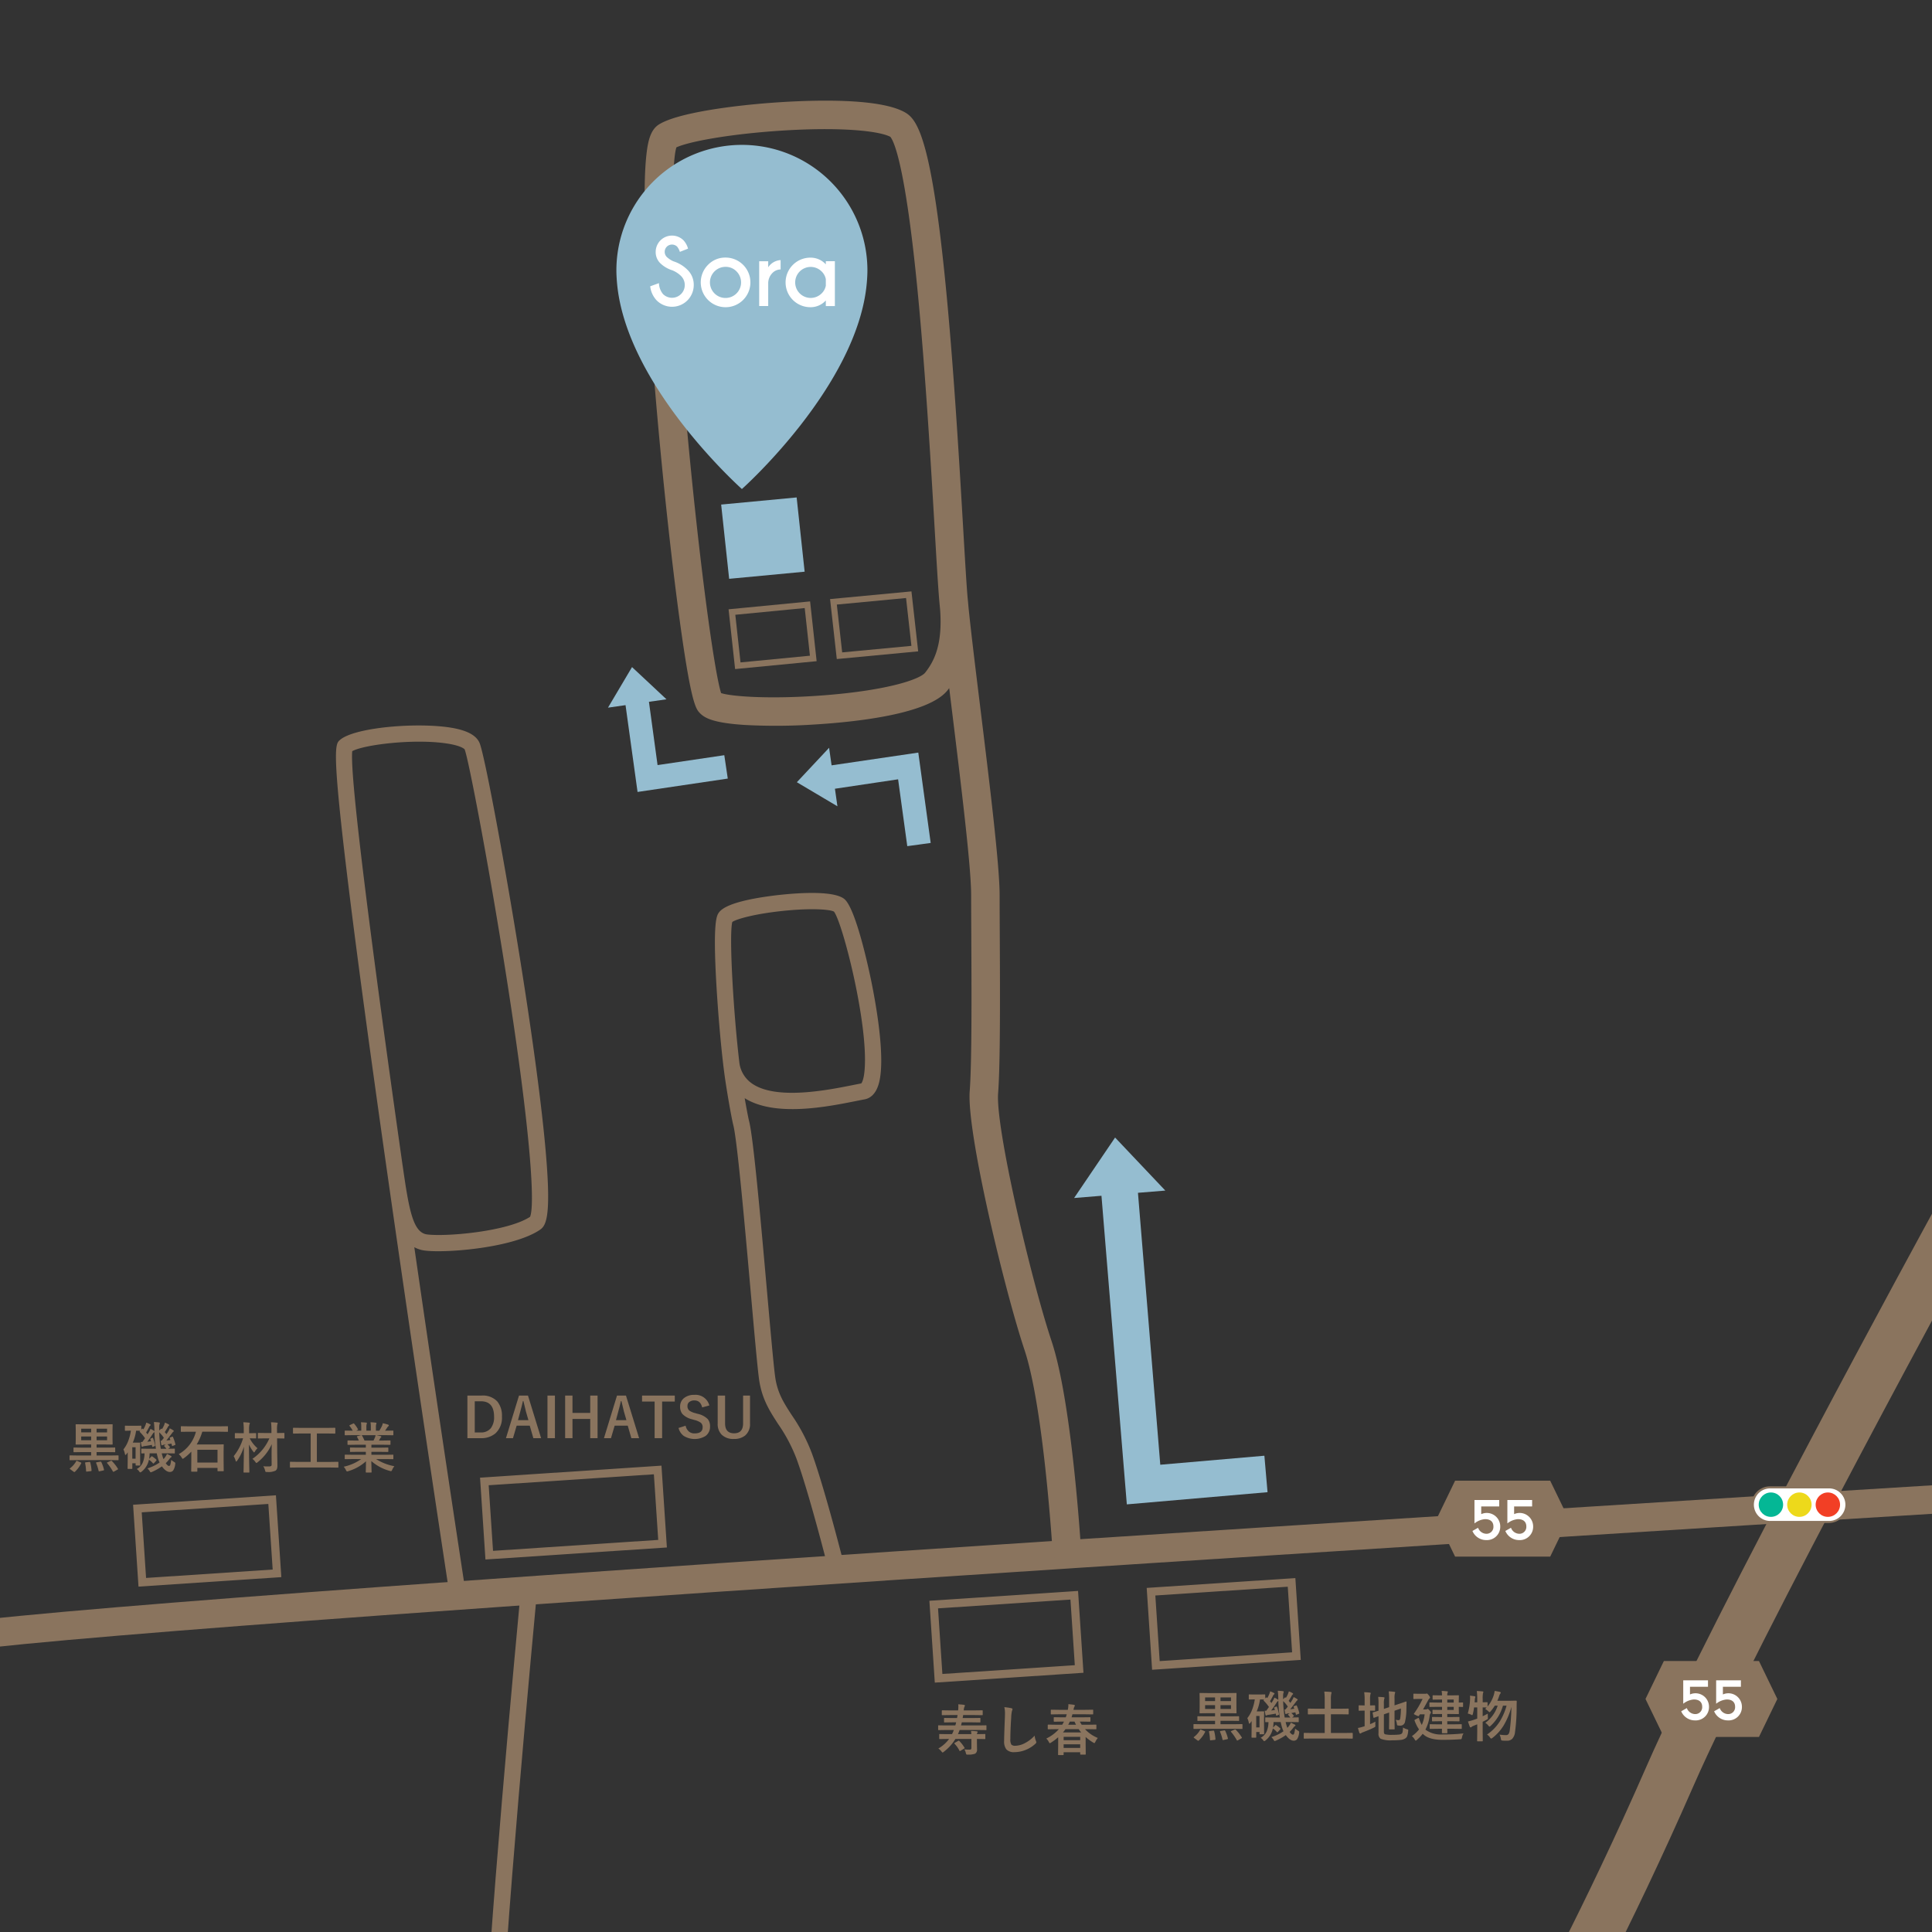 <svg xmlns="http://www.w3.org/2000/svg" xmlns:xlink="http://www.w3.org/1999/xlink" width="500" height="500" viewBox="0 0 500 500"><rect x="0" y="0" width="500" height="500" fill="#333333" stroke="none"/><defs><clipPath id="a"><rect width="500" height="500" transform="translate(0 0)" fill="none"/></clipPath></defs><g transform="translate(-239 -167.06)"><g transform="translate(239 167.06)" clip-path="url(#a)"><g transform="translate(-10.692 26.049)"><path d="M219.677,938.621l-.992-7.3c60.52-8.218,535.622-37.084,540.414-37.374l.446,7.355C754.756,901.591,279.928,930.439,219.677,938.621Z" transform="translate(-218.685 -537.423)" fill="#8a745e"/><path d="M661.659,593.622c-.022-.383-2.308-38.545-7.372-53.736-5.175-15.523-15.006-56.345-14.185-67.021.579-7.523.479-26.758.408-40.8-.02-3.869-.038-7.3-.038-9.932,0-7.305-2.622-28.659-4.935-47.5-.251-2.044-.5-4.066-.741-6.048q-.212.283-.423.55c-4.872,6.209-23.785,8.229-34.626,8.88a150.8,150.8,0,0,1-17.748.115c-8.115-.512-10.4-1.748-11.661-3.008-1.047-1.047-2.234-2.234-5.028-22.179-1.625-11.6-3.376-26.734-4.931-42.627-1.408-14.391-5.854-62.675-3.945-79.793.415-3.718,1.123-6.467,3.23-7.8,4.846-3.061,19.727-5.008,31-5.746,9.475-.62,26.333-1.1,32.78,2.663,3.072,1.791,6.657,6.8,10.346,43.771,2.134,21.385,3.63,46.908,4.62,63.8.491,8.369.879,14.986,1.172,18.237q.115,1.026.19,2c.634,6.359,1.826,16.069,3.082,26.292,2.339,19.051,4.99,40.642,4.99,48.4,0,2.617.018,6.04.038,9.894.073,14.173.173,33.583-.429,41.406-.688,8.938,8.5,48.132,13.829,64.125,5.372,16.114,7.643,54.029,7.737,55.636Zm-85.9-223.747c2.889.936,13.161,1.62,26.672.568,16.837-1.312,24.859-4.222,26.143-5.858,2.328-2.966,4.564-7.245,3.856-16.454-.069-.7-.133-1.364-.189-1.984-.3-3.353-.7-10.041-1.192-18.508-.956-16.3-2.4-40.928-4.428-61.786-3.177-32.674-6.122-38.8-7.062-39.941-2.941-1.538-12.757-2.608-28.419-1.583-13.192.864-23.635,2.8-26.949,4.311-1.474,4.683-1.283,28.4,2.6,71.227C570.027,335.5,573.986,364.327,575.762,369.875Zm43.724-144.048Z" transform="translate(-378.449 -216.553)" fill="#8a745e"/><path d="M622.845,783.454l-2.423-.5-.374-1.183,1.968-.622L620,781.59c-.251-1.092-5.148-20.282-8.339-29a41.792,41.792,0,0,0-4.753-8.987c-2.2-3.382-4.274-6.575-4.972-11.753-.426-3.162-1.225-12.151-2.148-22.56-1.463-16.477-3.466-39.044-4.49-43.039-.492-1.918-1.755-9.168-2.291-13.148-.091-.68-.184-1.4-.276-2.168-.016-.091-.032-.182-.047-.274l.014,0c-.71-5.966-1.412-14.163-1.815-21.334-.9-15.975.139-17.388.7-18.147,1.3-1.776,5.673-3.191,12.994-4.205,2.625-.363,15.9-2.039,19.411.7,2.963,2.314,6.3,17.862,6.943,20.956,1.186,5.733,3.764,19.79,2.109,26.494-.8,3.244-2.5,4.2-3.788,4.435-.627.113-1.379.264-2.235.435-7.365,1.474-20.948,4.191-28.778-.746.461,2.674.919,5.082,1.144,5.957,1.109,4.327,2.966,25.251,4.605,43.712.919,10.358,1.713,19.3,2.127,22.369.572,4.24,2.23,6.792,4.33,10.022a45.9,45.9,0,0,1,5.175,9.834c1.773,4.839,3.987,12.593,5.532,18.246.894,3.269,1.643,6.12,2.113,7.935.264,1.019.475,1.844.62,2.415.07.281.134.533.183.765l-2.005.634,2.005-.634a2.034,2.034,0,0,1-.409,2.012ZM596.89,650.277a7.736,7.736,0,0,0,3.256,5.192c6.271,4.351,19.621,1.681,26.038.4.845-.168,1.594-.318,2.223-.434.132-.15.639-.883.857-3.39,1.044-12.012-5.735-38.318-7.922-41.078-.986-.553-5.7-.972-13.318-.17-7.318.771-11.929,2.109-12.987,2.846C594.137,616.93,595.344,637.481,596.89,650.277Zm-1.8-36.815" transform="translate(-394.822 -401.092)" fill="#8a745e"/><g transform="translate(170.213 11.445)"><path d="M606.89,274.075c.035-.395.067-.789.09-1.184.045-.7.075-1.4.075-2.11a32.483,32.483,0,1,0-64.966,0c0,.71.031,1.412.076,2.11.023.395.055.789.089,1.184,0,.021,0,.042.007.062,2.413,26.633,32.311,53.226,32.311,53.226s29.9-26.594,32.311-53.226C606.885,274.116,606.888,274.1,606.89,274.075Z" transform="translate(-542.089 -238.298)" fill="#95bdd0"/><path d="M564.42,291.881a7.827,7.827,0,0,1-3.1-1.831,4,4,0,0,1-1.188-2.947,4.223,4.223,0,0,1,7.2-2.975,5.165,5.165,0,0,1,1.172,2.152l-2.118.834a4.112,4.112,0,0,0-.7-1.352,1.914,1.914,0,0,0-2.671.007,1.9,1.9,0,0,0,0,2.676,6.091,6.091,0,0,0,1.713,1.116,8.864,8.864,0,0,1,3.595,2.163,5.363,5.363,0,0,1,1.658,3.965,5.617,5.617,0,0,1-9.6,3.978,6.312,6.312,0,0,1-1.669-3.641l2.265-.821a4.653,4.653,0,0,0,1.048,2.828,3.3,3.3,0,0,0,4.665-4.676A6.834,6.834,0,0,0,564.42,291.881Zm13.787-3.291a6.424,6.424,0,1,1-4.53,1.881A6.169,6.169,0,0,1,578.206,288.59Zm0,2.4a4.028,4.028,0,1,0,2.845,1.182A3.866,3.866,0,0,0,578.206,290.991Zm11.044.112a4.141,4.141,0,0,1,3.212-1.859v2.423a2.978,2.978,0,0,0-2.028.822,3.809,3.809,0,0,0-1.184,2.683v5.961h-2.332V289.539h2.333Zm14.911,4.777v-1.712a3.777,3.777,0,0,0-1.082-1.983,4.012,4.012,0,1,0,0,5.679A3.773,3.773,0,0,0,604.162,295.88Zm0-5.533v-.812h2.344v11.607h-2.344v-1.454a5.3,5.3,0,0,1-3.921,1.747,6.412,6.412,0,1,1,0-12.823,5.314,5.314,0,0,1,3.921,1.735Z" transform="translate(-549.961 -259.425)" fill="#fff"/></g><path d="M598.942,480.293l-1.692-15.469,21.1-2.042,1.692,15.47Zm.052-14.052,1.349,12.33,17.96-1.737-1.348-12.33Z" transform="translate(-398.005 -333.187)" fill="#8a745e"/><path d="M615.21,430.878l-19.537,1.844-2.067-19.217,19.537-1.844Z" transform="translate(-396.279 -308.973)" fill="#95bdd0"/><path d="M648.9,475.367l-1.739-15.518,21.062-1.99,1.738,15.519Zm.008-14.1,1.387,12.379,17.918-1.692-1.387-12.38Z" transform="translate(-421.648 -330.856)" fill="#8a745e"/><path d="M1001.067,976.334l-11.5-6.4c.144-.258,14.578-26.289,31.206-64.281,16.889-38.587,72.009-139.535,74.347-143.813l11.546,6.309c-.57,1.043-57.18,104.72-73.839,142.779C1015.932,949.537,1001.213,976.07,1001.067,976.334Z" transform="translate(-583.841 -474.847)" fill="#8a745e"/><path d="M433.84,750.385c-.083-.544-8.407-55.02-16.141-109.213-4.544-31.837-8-57.35-10.266-75.832-4.407-35.905-3.431-36.748-2.195-37.815,4.037-3.484,21.972-4.733,30.189-2.886,3.222.725,5.157,1.912,5.915,3.629,1.385,3.133,7.316,35.293,11.538,62.566,2.575,16.634,4.447,30.866,5.415,41.157,1.747,18.583.389,21.153-1.285,22.3-6.857,4.7-24.232,6.077-29.729,5.4a7.681,7.681,0,0,1-2.809-.88c4.5,31.163,9.316,63.389,13.53,90.941ZM421.454,637.679c1.631,11.4,2.654,17.373,6.345,17.83,4.992.618,20.737-.738,26.624-4.552,1.242-2.765.414-20.322-5.973-61.218-4.544-29.1-9.963-57.414-10.958-59.772h0s-.677-.911-4.508-1.5c-8.46-1.31-21.461.264-24.573,1.968-.725,6.462,5.335,53.07,13.034,107.25Zm32.9,13.4Z" transform="translate(-306.558 -362.085)" fill="#8a745e"/><g transform="translate(382.515 357.156)"><path d="M974.83,895.15H950.221l-4.757,9.826,4.757,9.826H974.83l4.757-9.826Z" transform="translate(-945.464 -895.15)" fill="#8a745e"/><g transform="translate(9.243 4.999)"><path d="M966.592,915.016a3.839,3.839,0,0,1-3.567-2.359l1.456-.83a2.336,2.336,0,0,0,2.111,1.558,1.78,1.78,0,0,0,1.864-1.893c0-1.092-.655-1.893-2.169-1.893a5.006,5.006,0,0,0-2.737,1.106v-6.057h6.406v1.661H965.3V908.3a3.492,3.492,0,0,1,4.921,3.188A3.442,3.442,0,0,1,966.592,915.016Z" transform="translate(-963.025 -904.649)" fill="#fff"/><path d="M982.777,915.016a3.838,3.838,0,0,1-3.567-2.359l1.456-.83a2.336,2.336,0,0,0,2.11,1.558,1.78,1.78,0,0,0,1.864-1.893c0-1.092-.655-1.893-2.17-1.893a5,5,0,0,0-2.737,1.106v-6.057h6.406v1.661h-4.659V908.3a3.492,3.492,0,0,1,4.922,3.188A3.443,3.443,0,0,1,982.777,915.016Z" transform="translate(-970.692 -904.649)" fill="#fff"/></g></g><g transform="translate(436.544 403.82)"><path d="M1077.486,983.811h-24.609l-4.757,9.826,4.757,9.826h24.609l4.757-9.826Z" transform="translate(-1048.119 -983.811)" fill="#8a745e"/><g transform="translate(9.243 5)"><path d="M1069.248,1003.677a3.838,3.838,0,0,1-3.567-2.359l1.456-.83a2.336,2.336,0,0,0,2.111,1.558,1.78,1.78,0,0,0,1.864-1.892c0-1.093-.655-1.893-2.169-1.893a5,5,0,0,0-2.737,1.106V993.31h6.406v1.66h-4.659v1.995a3.492,3.492,0,0,1,4.922,3.189A3.442,3.442,0,0,1,1069.248,1003.677Z" transform="translate(-1065.681 -993.31)" fill="#fff"/><path d="M1085.432,1003.677a3.838,3.838,0,0,1-3.567-2.359l1.456-.83a2.336,2.336,0,0,0,2.111,1.558,1.78,1.78,0,0,0,1.864-1.892c0-1.093-.656-1.893-2.169-1.893a5.006,5.006,0,0,0-2.737,1.106V993.31h6.406v1.66h-4.659v1.995a3.492,3.492,0,0,1,4.921,3.189A3.442,3.442,0,0,1,1085.432,1003.677Z" transform="translate(-1073.347 -993.31)" fill="#fff"/></g></g><g transform="translate(251.214 385.682)"><path d="M697.395,973.08l-1.4-21.181,38.474-2.549,1.4,21.181Zm.836-19.22,1.125,16.98,34.273-2.271L732.5,951.589Z" transform="translate(-695.991 -949.35)" fill="#8a745e"/></g><g transform="translate(134.923 353.257)"><path d="M476.441,912.034l-1.4-21.181,46.954-3.111,1.4,21.181Zm.837-19.219,1.125,16.98,42.752-2.833-1.125-16.98Z" transform="translate(-475.038 -887.742)" fill="#8a745e"/></g><g transform="translate(45.132 360.931)"><path d="M305.839,925.954l-1.4-21.181,36.965-2.449,1.4,21.181Zm.836-19.22,1.125,16.98,32.764-2.171-1.125-16.979Z" transform="translate(-304.435 -902.323)" fill="#8a745e"/></g><g transform="translate(253.476 414.993)"><path d="M707.083,1016.768a10.09,10.09,0,0,0,1.166.063c.1,0,.2,0,.3-.007q.354,0,.354-.437v-2.317h-4.135a12.176,12.176,0,0,1-3.012,3.324.768.768,0,0,1-.3.187q-.09,0-.284-.257a3.4,3.4,0,0,0-.826-.784,9.026,9.026,0,0,0,2.783-2.47h-.535l-1.866.027c-.074,0-.118-.009-.132-.027a.243.243,0,0,1-.021-.125v-1c0-.074.01-.118.028-.132a.234.234,0,0,1,.125-.021l1.866.028h1.291a6.566,6.566,0,0,0,.285-.6c.014-.042.046-.125.1-.25.037-.088.067-.162.09-.222h-2.109l-1.8.028c-.074,0-.118-.009-.132-.028a.239.239,0,0,1-.021-.125v-.93c0-.074.009-.118.028-.132a.235.235,0,0,1,.125-.021l1.8.028h2.491a7.841,7.841,0,0,0,.215-.8H703.94l-1.957.028c-.079,0-.125-.012-.139-.035a.283.283,0,0,1-.021-.138v-.84c0-.074.009-.118.028-.132a.249.249,0,0,1,.132-.021l1.957.027h1.249l.132-.77h-1.992l-1.929.027c-.078,0-.125-.008-.138-.027a.235.235,0,0,1-.021-.125v-.971c0-.093.053-.139.159-.139l1.929.028h2.145q.055-.611.055-.986c0-.189-.009-.386-.028-.59q.91.049,1.423.125c.2.032.3.095.3.187a.537.537,0,0,1-.1.285,2.726,2.726,0,0,0-.2.979h2.817l1.915-.028a.253.253,0,0,1,.153.028.18.18,0,0,1,.021.111v.971c0,.074-.012.118-.035.131a.275.275,0,0,1-.138.021l-1.915-.027h-2.969l-.132.77h2.477l1.943-.027a.254.254,0,0,1,.153.027.243.243,0,0,1,.021.125v.84c0,.083-.012.134-.035.152a.277.277,0,0,1-.139.021l-1.943-.028h-2.7q-.069.333-.2.8h4.614l1.811-.028c.074,0,.118.009.132.028a.241.241,0,0,1,.021.125v.93a.116.116,0,0,1-.153.153l-1.811-.028h-4.968l-.3.77-.146.3h3.469q-.021-.41-.083-.826.839.022,1.485.1c.144.013.215.072.215.173a.619.619,0,0,1-.1.271.659.659,0,0,0-.069.284h.153l1.867-.028c.074,0,.117.009.132.028a.24.24,0,0,1,.021.125v1a.116.116,0,0,1-.153.153l-1.867-.027h-.153v.978l.028,1.721a1.218,1.218,0,0,1-.472,1.1,4.756,4.756,0,0,1-1.873.249c-.088,0-.146.007-.174.007a.308.308,0,0,1-.264-.09,1.622,1.622,0,0,1-.118-.34A2.942,2.942,0,0,0,707.083,1016.768Zm-1.3-2.172a8.957,8.957,0,0,1,1.332,1.721.275.275,0,0,1,.042.111c0,.037-.051.083-.153.139l-.909.555a.442.442,0,0,1-.187.084c-.037,0-.069-.037-.1-.111a7.182,7.182,0,0,0-1.27-1.79.221.221,0,0,1-.062-.118q0-.055.139-.125l.867-.493a.409.409,0,0,1,.153-.062A.245.245,0,0,1,705.779,1014.6Z" transform="translate(-700.29 -1005.07)" fill="#8a745e"/><path d="M732.8,1006.5a17.49,17.49,0,0,1,1.776.257c.226.056.34.146.34.271a1.731,1.731,0,0,1-.146.472,9.532,9.532,0,0,0-.194,1.728q-.216,3.289-.215,5.5a2.6,2.6,0,0,0,.264,1.471,1.385,1.385,0,0,0,1.041.291,5.5,5.5,0,0,0,2.491-.7,9.359,9.359,0,0,0,2.492-1.915,4.624,4.624,0,0,0,.326,1.353,1.084,1.084,0,0,1,.111.339.667.667,0,0,1-.284.444,8,8,0,0,1-2.762,1.659,7.674,7.674,0,0,1-2.623.472,2.618,2.618,0,0,1-2.1-.728,3.363,3.363,0,0,1-.569-2.172q0-1.325.2-6.141.021-.721.021-.985A6.736,6.736,0,0,0,732.8,1006.5Z" transform="translate(-715.665 -1005.732)" fill="#8a745e"/><path d="M755.8,1011.506l-1.791.028c-.074,0-.118-.009-.132-.028a.334.334,0,0,1-.021-.146v-.861a.254.254,0,0,1,.028-.153.24.24,0,0,1,.125-.021l1.791.028h1.8c.18-.3.331-.566.451-.812h-.527l-1.957.034q-.159,0-.159-.145v-.867c0-.074.009-.118.027-.132a.264.264,0,0,1,.132-.021l1.957.028h1l.25-.784h-2.075l-1.9.028c-.074,0-.118-.01-.132-.028a.234.234,0,0,1-.021-.125v-.9c0-.078.009-.124.027-.138a.243.243,0,0,1,.125-.021l1.9.027h2.345a6.444,6.444,0,0,0,.153-1.263c0-.074,0-.141-.007-.2q.8.069,1.395.159c.19.042.285.106.285.194a.422.422,0,0,1-.118.285,2.729,2.729,0,0,0-.229.825h3.018l1.915-.027a.22.22,0,0,1,.138.027.255.255,0,0,1,.021.132v.9c0,.074-.012.118-.035.132s-.056.022-.125.022l-1.915-.028h-3.3c-.078.314-.153.576-.222.784h2.768l1.964-.028c.074,0,.118.01.132.028a.245.245,0,0,1,.021.125v.867q0,.145-.153.145l-1.964-.034h-.624a7.254,7.254,0,0,0,.472.812H764.5l1.776-.028q.125,0,.145.035a.277.277,0,0,1,.021.139v.861a.254.254,0,0,1-.027.153.283.283,0,0,1-.139.021l-1.776-.028h-1a9.246,9.246,0,0,0,3.317,2.276,4.123,4.123,0,0,0-.638,1q-.167.326-.257.326a.735.735,0,0,1-.312-.146,11.874,11.874,0,0,1-1.95-1.436v1.895l.028,2.532c0,.093-.051.139-.153.139H762.41q-.159,0-.159-.139v-.472h-4.288v.569c0,.074-.012.118-.035.132a.278.278,0,0,1-.139.021h-1.111c-.074,0-.117-.009-.132-.028a.24.24,0,0,1-.021-.125l.028-2.546v-1.908a14.029,14.029,0,0,1-1.846,1.381.962.962,0,0,1-.312.159q-.091,0-.271-.326a3.008,3.008,0,0,0-.652-.882,10.307,10.307,0,0,0,3.254-2.422Zm1.991.839h4.718a8.571,8.571,0,0,1-.638-.839h-3.428Q758.184,1011.874,757.789,1012.345Zm.174,1.138v.867h4.288v-.867Zm0,2.873h4.288v-.936h-4.288Zm1.194-6h2.018q-.173-.312-.4-.812h-1.207A8.87,8.87,0,0,1,759.156,1010.354Z" transform="translate(-725.482 -1005.039)" fill="#8a745e"/></g><g transform="translate(131.655 334.934)"><path d="M468.83,853.282h3.692a5.105,5.105,0,0,1,4.032,1.513,5.76,5.76,0,0,1,1.214,3.927,5.434,5.434,0,0,1-1.707,4.365,5.625,5.625,0,0,1-3.8,1.221H468.83Zm1.9,1.478v8.069h1.492a3.221,3.221,0,0,0,2.678-1.11,4.654,4.654,0,0,0,.833-2.983q0-3.977-3.414-3.976Z" transform="translate(-468.83 -853.095)" fill="#8a745e"/><path d="M493.485,853.282l3.4,11.026H494.88l-.937-3.24h-3.386l-.951,3.24h-1.818l3.379-11.026Zm.118,6.363-.645-2.234q-.125-.472-.652-2.713h-.125q-.354,1.548-.68,2.7l-.6,2.248Z" transform="translate(-477.81 -853.095)" fill="#8a745e"/><path d="M510.132,853.282v11.026H508.2V853.282Z" transform="translate(-487.477 -853.095)" fill="#8a745e"/><path d="M525.281,853.282v11.026h-1.9v-4.975h-4.594v4.975h-1.9V853.282h1.9v4.49h4.594v-4.49Z" transform="translate(-491.593 -853.095)" fill="#8a745e"/><path d="M541.671,853.282l3.4,11.026h-2.005l-.937-3.24h-3.386l-.95,3.24h-1.818l3.379-11.026Zm.118,6.363-.645-2.234q-.125-.472-.652-2.713h-.125q-.354,1.548-.68,2.7l-.6,2.248Z" transform="translate(-500.635 -853.095)" fill="#8a745e"/><path d="M563.181,853.282v1.548H559.9v9.478h-1.935V854.83h-3.255v-1.548Z" transform="translate(-509.509 -853.095)" fill="#8a745e"/><path d="M580.624,855.674l-1.859.507q-.43-1.8-1.964-1.8a2.077,2.077,0,0,0-1.423.437,1.278,1.278,0,0,0-.416,1,1.453,1.453,0,0,0,.479,1.179,4.378,4.378,0,0,0,1.547.666l.583.173a5.222,5.222,0,0,1,2.651,1.381,2.842,2.842,0,0,1,.576,1.874,2.922,2.922,0,0,1-1.138,2.47,5.413,5.413,0,0,1-5.669-.007,3.662,3.662,0,0,1-1.339-2.054l1.832-.583a2.592,2.592,0,0,0,.895,1.541,2.192,2.192,0,0,0,1.395.451q2.109,0,2.109-1.575a1.451,1.451,0,0,0-.465-1.18,4.78,4.78,0,0,0-1.686-.728l-.569-.167a5.08,5.08,0,0,1-2.526-1.395,2.959,2.959,0,0,1-.576-1.922,2.687,2.687,0,0,1,1.082-2.234,4.1,4.1,0,0,1,2.6-.777A3.686,3.686,0,0,1,580.624,855.674Z" transform="translate(-518.008 -852.927)" fill="#8a745e"/><path d="M600.267,853.282V860.5a3.813,3.813,0,0,1-1.277,3.13,4.413,4.413,0,0,1-2.886.882,4.262,4.262,0,0,1-3.206-1.138,3.961,3.961,0,0,1-1-2.873v-7.216h1.915v7.188q0,2.575,2.332,2.575t2.331-2.575v-7.188Z" transform="translate(-527.126 -853.095)" fill="#8a745e"/></g><g transform="translate(28.696 341.979)"><path d="M275.135,876.672l-1.776.028c-.074,0-.118-.009-.132-.028a.242.242,0,0,1-.021-.125V875.6c0-.073.009-.117.028-.132a.239.239,0,0,1,.124-.021l1.776.028h3.657V874.6H276.3l-1.915.028c-.078,0-.124-.009-.138-.028a.241.241,0,0,1-.021-.125v-.888a.239.239,0,0,1,.027-.146.268.268,0,0,1,.132-.021l1.915.028h2.491v-.819h-1.866l-1.971.028c-.083,0-.135-.012-.153-.035a.289.289,0,0,1-.021-.138l.028-1.347V868.9l-.028-1.353c0-.074.012-.118.035-.132a.282.282,0,0,1,.138-.021l1.971.027h5.281l1.971-.027a.254.254,0,0,1,.153.027.243.243,0,0,1,.021.125l-.028,1.353v2.234l.028,1.347c0,.083-.012.134-.035.152a.274.274,0,0,1-.138.021l-1.971-.028H280.2v.819h2.741l1.922-.028c.074,0,.118.012.132.035a.253.253,0,0,1,.021.132v.888a.116.116,0,0,1-.153.153l-1.922-.028H280.2v.882h3.754l1.776-.028c.074,0,.118.01.132.028a.246.246,0,0,1,.021.124v.944a.205.205,0,0,1-.025.128c-.016.017-.058.025-.128.025l-1.776-.028Zm.972.611c.093.041.138.083.138.124a.316.316,0,0,1-.041.118,7.922,7.922,0,0,1-1.617,2.172.306.306,0,0,1-.146.068.4.4,0,0,1-.18-.083l-.867-.638c-.088-.069-.132-.122-.132-.159s.027-.07.083-.111a5.883,5.883,0,0,0,1.582-1.825c.041-.07.081-.1.117-.1a.7.7,0,0,1,.194.069Zm.111-7.786h2.574v-.951h-2.574Zm0,2.033h2.574v-.978h-2.574Zm1.014,5.926a.384.384,0,0,1-.015-.083c0-.069.07-.113.209-.132l.895-.1h.1c.065,0,.111.048.139.146a10.693,10.693,0,0,1,.333,2.033v.055c0,.093-.067.146-.2.16l-.958.1a1.241,1.241,0,0,1-.132.014c-.074,0-.115-.053-.124-.16A12.886,12.886,0,0,0,277.232,877.456Zm4.191-.271a10.161,10.161,0,0,1,.694,1.943.625.625,0,0,1,.006.076c0,.069-.065.121-.194.153l-.937.2a1.214,1.214,0,0,1-.159.021c-.055,0-.092-.046-.111-.139a11.981,11.981,0,0,0-.638-2.005.274.274,0,0,1-.021-.09q0-.09.195-.118l.867-.146a.953.953,0,0,1,.132-.014A.189.189,0,0,1,281.422,877.185Zm1.492-8.638H280.2v.951h2.713Zm0,2.984v-.978H280.2v.978Zm1.235,5.371a10.457,10.457,0,0,1,1.548,1.971.27.27,0,0,1,.055.125c0,.042-.052.09-.153.146l-.895.5a.5.5,0,0,1-.173.062c-.037,0-.074-.034-.111-.1a12.788,12.788,0,0,0-1.478-2.13.241.241,0,0,1-.069-.125c0-.033.051-.072.153-.118l.812-.354a.6.6,0,0,1,.173-.055A.227.227,0,0,1,284.149,876.9Z" transform="translate(-273.207 -866.826)" fill="#8a745e"/><path d="M305.9,878.3a11.157,11.157,0,0,0,3.143-1.52,6.482,6.482,0,0,1-.416-1.1q-.208-.742-.312-1.277h-1.846a11.914,11.914,0,0,1-.139,1.436l.548-.569c.074-.074.126-.111.153-.111a.234.234,0,0,1,.118.055,7.014,7.014,0,0,1,1.013.791.256.256,0,0,1,.083.159.214.214,0,0,1-.069.153l-.583.631a.294.294,0,0,1-.16.1c-.028,0-.069-.028-.124-.084a4.974,4.974,0,0,0-.965-.867l-.063-.042a5.268,5.268,0,0,1-1.818,3.039.9.9,0,0,1-.423.243c-.069,0-.146-.063-.229-.187a2.258,2.258,0,0,0-.681-.681,3.429,3.429,0,0,0,1.575-1.693,6.409,6.409,0,0,0,.444-2.359l-.687.014c-.078,0-.124-.01-.138-.028a.309.309,0,0,1-.014-.125v-.929a.241.241,0,0,1,.021-.132.264.264,0,0,1,.132-.021l1.95.028H308.1a33.4,33.4,0,0,1-.388-4.315.272.272,0,0,1-.1.069,1.383,1.383,0,0,0-.368.423q-.519.84-1.381,2.006c.009,0,.181-.021.513-.063.181-.023.331-.044.451-.063q-.076-.242-.2-.541a.284.284,0,0,1-.007-.048c0-.042.051-.084.152-.125l.368-.166a.269.269,0,0,1,.1-.028c.055,0,.1.046.125.139a11.2,11.2,0,0,1,.513,1.79.517.517,0,0,1,.014.09c0,.055-.063.111-.187.166l-.354.153a.312.312,0,0,1-.118.035c-.055,0-.093-.049-.111-.146l-.07-.382q-1.3.236-1.9.312a.933.933,0,0,0-.4.111.294.294,0,0,1-.18.069.184.184,0,0,1-.188-.159q-.055-.208-.2-1.089c.088.009.217.014.389.014q.257-.333.707-.978a10.526,10.526,0,0,0-1.3-1.575.248.248,0,0,1-.083-.145c0-.046.042-.113.125-.2q-.313-.028-1.055-.028a12.22,12.22,0,0,1-.854,3.087h.854l.895-.014c.083,0,.132.009.146.028a.2.2,0,0,1,.027.132l-.027,1.9v1.249l.027,2.471c0,.074-.009.118-.027.135a.265.265,0,0,1-.146.024h-.867c-.074,0-.118-.011-.132-.035a.219.219,0,0,1-.021-.124v-.424h-.853v1.3a.223.223,0,0,1-.025.135.225.225,0,0,1-.135.024h-.909c-.074,0-.117-.011-.132-.034a.221.221,0,0,1-.021-.125l.028-2.5v-1.637l-.34.486c-.107.129-.187.194-.243.194s-.118-.085-.146-.256a4.378,4.378,0,0,0-.381-1.173,8.058,8.058,0,0,0,1.3-2.352,11.9,11.9,0,0,0,.631-2.5H301.3l-1.089.028c-.1,0-.146-.051-.146-.153v-1a.237.237,0,0,1,.028-.146.22.22,0,0,1,.118-.021l1.089.028h1.513l1.346-.028c.074,0,.12.012.138.035a.255.255,0,0,1,.021.132v.854l.167-.167c.069-.07.113-.1.132-.1s.069.031.125.091l.1.111a6.584,6.584,0,0,0,.521-1.034,3.817,3.817,0,0,0,.229-.714,5.649,5.649,0,0,1,.992.43c.1.051.146.111.146.18a.242.242,0,0,1-.118.174.758.758,0,0,0-.25.312q-.333.673-.8,1.464c.171.207.294.365.368.472l.354-.583a4.548,4.548,0,0,0,.4-.826,4.815,4.815,0,0,1,.854.465.839.839,0,0,1,.167.146v-.2a16.651,16.651,0,0,0-.139-2.186q.59.014,1.318.1.229.049.229.159a.889.889,0,0,1-.083.313,2.974,2.974,0,0,0-.076.881v.749l.416-.409c.055-.06.1-.091.125-.091s.076.031.132.091l.042.055a8.713,8.713,0,0,0,.527-.992,7.3,7.3,0,0,0,.235-.7,5.153,5.153,0,0,1,.979.472.243.243,0,0,1,.132.187c0,.047-.039.1-.118.153a.714.714,0,0,0-.208.257q-.382.687-.826,1.381l.444.534.465-.722a4.687,4.687,0,0,0,.375-.784,5.941,5.941,0,0,1,.916.513.251.251,0,0,1,.132.2c0,.051-.049.106-.146.166a2.179,2.179,0,0,0-.368.444q-.935,1.249-1.415,1.832l1.048-.139q-.021-.083-.153-.416a.492.492,0,0,1-.035-.132c0-.042.03-.074.09-.1l.527-.194a.4.4,0,0,1,.118-.028c.051,0,.095.047.132.139a9.921,9.921,0,0,1,.611,1.832.3.3,0,0,1,.014.077c0,.051-.051.1-.153.138l-.542.216a.259.259,0,0,1-.1.027c-.056,0-.093-.048-.111-.146l-.118-.479q-.283.056-1.047.181a4.824,4.824,0,0,1,.6.638.236.236,0,0,1,.055.125c0,.037-.028.076-.083.118l-.375.271,1.568-.028c.074,0,.118.01.132.028a.243.243,0,0,1,.021.125v.929a.117.117,0,0,1-.153.153l-1.936-.028h-1.3q.042.222.209.8a6.721,6.721,0,0,0,.243.708,4.824,4.824,0,0,0,.908-1.346l1.042.52a.238.238,0,0,1,.138.2c0,.074-.067.142-.2.2a3.409,3.409,0,0,0-.465.534,9.687,9.687,0,0,1-.84.943q.5.708.84.708c.161,0,.277-.111.346-.333a9.97,9.97,0,0,0,.236-1.242,5.137,5.137,0,0,0,.812.583.392.392,0,0,1,.243.326,2.113,2.113,0,0,1-.035.285,3.553,3.553,0,0,1-.514,1.54,1.055,1.055,0,0,1-.874.4q-1.006,0-2.047-1.45a13.9,13.9,0,0,1-2.547,1.429,1.329,1.329,0,0,1-.339.111q-.111,0-.285-.326A3.408,3.408,0,0,0,305.9,878.3Zm-3.067-5.468h-.853v2.956h.853Zm6.522.4h1.451a4.868,4.868,0,0,0-.555-.666.128.128,0,0,1-.048-.083c0-.028.025-.062.076-.1l.367-.243-.326.034a.991.991,0,0,0-.409.07.582.582,0,0,1-.243.1c-.088,0-.146-.058-.174-.173s-.063-.287-.1-.527-.077-.424-.091-.507a1.69,1.69,0,0,0,.249.014q.257-.3.6-.749a7.6,7.6,0,0,0-1.2-1.422A30.323,30.323,0,0,0,309.359,873.231Z" transform="translate(-285.747 -866.313)" fill="#8a745e"/><path d="M329.423,869.78l-1.838.027c-.074,0-.118-.009-.132-.027a.243.243,0,0,1-.021-.125v-1.145c0-.073.009-.117.028-.132a.244.244,0,0,1,.125-.021l1.838.028h8.209l1.832-.028a.22.22,0,0,1,.139.028.246.246,0,0,1,.021.124v1.145c0,.074-.009.118-.028.132a.25.25,0,0,1-.132.021l-1.832-.027h-4.649a14.27,14.27,0,0,1-1.45,3.3h4.906l1.915-.027a.125.125,0,0,1,.173.159l-.028,1.915v1.79l.028,2.928c0,.078-.009.125-.028.138a.3.3,0,0,1-.138.021h-1.277c-.079,0-.125-.009-.139-.028a.259.259,0,0,1-.021-.132v-.694h-5.218v.812c0,.074-.009.118-.028.132a.255.255,0,0,1-.132.021H330.27c-.074,0-.118-.009-.132-.027a.23.23,0,0,1-.021-.125l.027-2.977v-2.054a13.192,13.192,0,0,1-1.887,1.673,1.246,1.246,0,0,1-.326.187q-.1,0-.284-.326a3.592,3.592,0,0,0-.756-.882,9.347,9.347,0,0,0,4.447-5.8Zm2.283,4.676v3.3h5.218v-3.3Z" transform="translate(-298.636 -867.281)" fill="#8a745e"/><path d="M360.071,873.142a4.007,4.007,0,0,0-.652.819c-.1.171-.174.256-.215.256s-.127-.081-.257-.243a9.3,9.3,0,0,1-1.083-1.8q.014,2.477.063,5.135.014.52.035,1.485c0,.278.006.44.006.486,0,.074-.009.118-.027.132a.25.25,0,0,1-.132.021h-1.194c-.074,0-.118-.009-.132-.027a.237.237,0,0,1-.021-.125q0-.076.021-1.055.055-3,.076-5.488a12.575,12.575,0,0,1-1.762,3.636c-.111.143-.188.215-.229.215-.061,0-.111-.076-.153-.229a5.444,5.444,0,0,0-.5-1.173,13.579,13.579,0,0,0,2.429-4.621h-.409l-1.547.027a.254.254,0,0,1-.153-.027.236.236,0,0,1-.021-.125v-1.054c0-.079.012-.127.035-.146a.276.276,0,0,1,.139-.021l1.547.028h.583v-.812a13.717,13.717,0,0,0-.117-2.019q.777.021,1.464.1c.153.018.229.067.229.146a1.1,1.1,0,0,1-.1.312,5.911,5.911,0,0,0-.09,1.436v.839h.1l1.561-.028a.22.22,0,0,1,.139.028.282.282,0,0,1,.021.139v1.054c0,.074-.012.118-.035.132a.218.218,0,0,1-.125.021l-1.505-.027A8.489,8.489,0,0,0,360.071,873.142Zm-1.311,2.741a12.359,12.359,0,0,0,4.392-5.3h-1.034l-1.791.028a.22.22,0,0,1-.139-.028.247.247,0,0,1-.021-.125v-1.124c0-.078.009-.125.028-.139a.26.26,0,0,1,.132-.021l1.791.028h1.561v-.784a13.956,13.956,0,0,0-.111-2q.819.021,1.513.1c.153.014.229.06.229.138a1.054,1.054,0,0,1-.1.3,6.381,6.381,0,0,0-.083,1.436v.812l1.748-.028a.239.239,0,0,1,.146.028.258.258,0,0,1,.021.132v1.124c0,.074-.009.118-.027.132a.276.276,0,0,1-.139.021l-1.734-.028.041,4.15q0,.111.028,1.617.013.812.014,1.214a2.716,2.716,0,0,1-.111.9,1.075,1.075,0,0,1-.375.478,4.335,4.335,0,0,1-2.144.34c-.093,0-.153.007-.181.007-.138,0-.229-.027-.27-.083a1.543,1.543,0,0,1-.118-.333,3.08,3.08,0,0,0-.465-1.082,8.163,8.163,0,0,0,.951.055c.139,0,.3,0,.486-.007a1.027,1.027,0,0,0,.624-.124.5.5,0,0,0,.111-.416l-.014-2.491v-.4q0-.486.042-2.332a11.7,11.7,0,0,1-1.665,2.713,12.4,12.4,0,0,1-2,1.978.761.761,0,0,1-.3.187c-.056,0-.15-.095-.284-.285A3.436,3.436,0,0,0,358.76,875.883Z" transform="translate(-311.438 -866.363)" fill="#8a745e"/><path d="M383.506,879.4l-1.79.028c-.074,0-.118-.01-.132-.028a.242.242,0,0,1-.021-.125v-1.194c0-.078.009-.124.027-.138a.242.242,0,0,1,.125-.021l1.79.027h3.428V870.6h-2.5l-1.922.027c-.074,0-.118-.009-.132-.027a.242.242,0,0,1-.021-.125v-1.2c0-.074.009-.118.028-.132a.241.241,0,0,1,.125-.021l1.922.028h6.814l1.908-.028c.074,0,.118.01.132.028a.243.243,0,0,1,.021.125v1.2c0,.074-.009.118-.028.132a.244.244,0,0,1-.125.021l-1.908-.027h-2.713v7.355h3.621l1.791-.027a.22.22,0,0,1,.138.027.262.262,0,0,1,.021.132v1.194c0,.07-.008.113-.024.128a.222.222,0,0,1-.135.025l-1.791-.028Z" transform="translate(-324.534 -867.643)" fill="#8a745e"/><path d="M410.23,875.951l-1.8.028a.237.237,0,0,1-.146-.028.241.241,0,0,1-.021-.125v-.847a.231.231,0,0,1,.028-.145.269.269,0,0,1,.138-.021l1.8.027h3.5v-.763h-2l-1.964.028c-.074,0-.116-.01-.125-.028a.334.334,0,0,1-.014-.132v-.812a.282.282,0,0,1,.021-.146.208.208,0,0,1,.118-.021l1.964.028h2v-.749h-2.672l-1.9.028c-.083,0-.132-.009-.146-.028s-.028-.051-.028-.111v-.84c0-.078.011-.124.035-.139a.291.291,0,0,1,.139-.021l1.9.028h.868a9.3,9.3,0,0,0-.452-.9.337.337,0,0,1-.048-.132c0-.042.048-.078.146-.111l.923-.257H410.23l-1.8.028a.233.233,0,0,1-.146-.028.239.239,0,0,1-.021-.125v-.881c0-.084.009-.134.028-.153a.276.276,0,0,1,.138-.021l1.8.027h.1a7.257,7.257,0,0,0-.812-1.221.159.159,0,0,1-.048-.1q0-.062.166-.145l.818-.382a.374.374,0,0,1,.132-.041c.042,0,.088.033.139.1a8.162,8.162,0,0,1,.957,1.381.284.284,0,0,1,.042.1c0,.033-.053.079-.16.139l-.339.166h1.318v-.937a6.613,6.613,0,0,0-.083-1.235q.861.028,1.374.084c.116.014.173.055.173.125a.96.96,0,0,1-.055.243,2.389,2.389,0,0,0-.084.784v.937h1.153v-.923a6.19,6.19,0,0,0-.091-1.249,12.608,12.608,0,0,1,1.367.1c.124.014.187.058.187.132a.7.7,0,0,1-.055.222,2.215,2.215,0,0,0-.091.784v.937h.882a10.356,10.356,0,0,0,.652-1.166,2.746,2.746,0,0,0,.243-.764,11.031,11.031,0,0,1,1.374.368c.124.042.187.1.187.181a.328.328,0,0,1-.139.243,1.374,1.374,0,0,0-.243.271q-.181.284-.583.867h.2l1.791-.027c.074,0,.118.011.132.034a.275.275,0,0,1,.021.139v.881c0,.074-.009.118-.028.132a.233.233,0,0,1-.125.021l-1.791-.028h-2.491q.591.111,1.125.257c.124.033.187.091.187.174a.232.232,0,0,1-.159.208,1.434,1.434,0,0,0-.194.3l-.257.458h.923l1.9-.028c.079,0,.126.009.139.028a.254.254,0,0,1,.021.132v.84q0,.139-.16.139l-1.9-.028H415.17V873h2.263l1.956-.028c.079,0,.125.012.138.035a.248.248,0,0,1,.021.132v.812a.224.224,0,0,1-.024.135.229.229,0,0,1-.135.024l-1.956-.028H415.17v.763h3.74l1.791-.027c.074,0,.118.012.132.034a.257.257,0,0,1,.021.132v.847a.214.214,0,0,1-.024.128.212.212,0,0,1-.128.024l-1.791-.028h-2.532a13.307,13.307,0,0,0,4.732,1.846,3.965,3.965,0,0,0-.555.916q-.152.368-.312.368a1.958,1.958,0,0,1-.326-.07,11.984,11.984,0,0,1-4.774-2.546l.07,2.811a.222.222,0,0,1-.028.139.249.249,0,0,1-.125.021h-1.207c-.1,0-.146-.054-.146-.159,0-.047,0-.194.014-.444q.035-1.146.042-2.311a11.73,11.73,0,0,1-4.559,2.546,1.214,1.214,0,0,1-.326.083c-.093,0-.2-.122-.313-.367a3.156,3.156,0,0,0-.568-.854,12.261,12.261,0,0,0,4.531-1.977Zm5.864-5.613a3.257,3.257,0,0,0,.159-.569h-3.622a.42.42,0,0,1,.111.111,9.7,9.7,0,0,1,.638,1.284h2.331Q415.9,870.8,416.093,870.338Z" transform="translate(-337.054 -866.376)" fill="#8a745e"/></g><g transform="translate(307.451 382.352)"><path d="M804.246,966.753l-1.4-21.181,38.474-2.549,1.4,21.182Zm.836-19.219,1.125,16.979,34.273-2.271-1.125-16.98Z" transform="translate(-802.842 -943.022)" fill="#8a745e"/></g><g transform="translate(319.562 411.524)"><path d="M827.781,1008.806l-1.776.028c-.074,0-.118-.009-.132-.028a.242.242,0,0,1-.021-.125v-.944c0-.074.009-.118.027-.132a.244.244,0,0,1,.125-.021l1.776.028h3.657v-.881h-2.492l-1.915.028c-.079,0-.125-.009-.139-.028a.239.239,0,0,1-.021-.125v-.888a.237.237,0,0,1,.028-.146.261.261,0,0,1,.132-.021l1.915.027h2.492v-.818h-1.867l-1.971.027c-.083,0-.134-.011-.153-.034a.276.276,0,0,1-.021-.139l.027-1.346v-2.234l-.027-1.354c0-.074.012-.117.035-.132a.29.29,0,0,1,.139-.021l1.971.028h5.28l1.971-.028a.25.25,0,0,1,.152.028.229.229,0,0,1,.021.125l-.027,1.354v2.234l.027,1.346c0,.084-.012.134-.034.152a.269.269,0,0,1-.139.021l-1.971-.027h-2.005v.818h2.741l1.922-.027c.074,0,.118.012.132.035a.253.253,0,0,1,.021.132v.888a.215.215,0,0,1-.024.128.213.213,0,0,1-.128.024l-1.922-.028h-2.741v.881H836.6l1.776-.028c.074,0,.118.01.132.028a.234.234,0,0,1,.021.124v.944a.116.116,0,0,1-.153.153l-1.776-.028Zm.971.61c.093.042.139.084.139.125a.316.316,0,0,1-.042.118,7.9,7.9,0,0,1-1.617,2.172.3.3,0,0,1-.146.069.409.409,0,0,1-.181-.083l-.867-.638c-.087-.069-.132-.122-.132-.159s.028-.069.083-.111a5.853,5.853,0,0,0,1.582-1.824q.062-.1.118-.1a.7.7,0,0,1,.194.069Zm.111-7.786h2.575v-.95h-2.575Zm0,2.034h2.575v-.979h-2.575Zm1.013,5.926a.367.367,0,0,1-.014-.084c0-.07.069-.113.208-.132l.9-.1h.1c.065,0,.111.048.138.146a10.627,10.627,0,0,1,.333,2.033v.055c0,.093-.067.146-.2.16l-.957.1a1.146,1.146,0,0,1-.132.015c-.074,0-.116-.054-.125-.16A12.937,12.937,0,0,0,829.876,1009.591Zm4.191-.271a10.159,10.159,0,0,1,.694,1.943.573.573,0,0,1,.007.077c0,.069-.065.12-.194.153l-.937.2a1.24,1.24,0,0,1-.16.021c-.056,0-.093-.046-.111-.139a11.9,11.9,0,0,0-.638-2.006.28.28,0,0,1-.021-.089c0-.06.065-.1.194-.118l.868-.146a.946.946,0,0,1,.132-.014A.187.187,0,0,1,834.067,1009.32Zm1.492-8.638h-2.713v.95h2.713Zm0,2.984v-.979h-2.713v.979Zm1.236,5.37a10.476,10.476,0,0,1,1.547,1.971.271.271,0,0,1,.056.125c0,.042-.051.09-.153.146l-.895.5a.5.5,0,0,1-.174.062c-.037,0-.074-.034-.111-.1a12.758,12.758,0,0,0-1.478-2.13.242.242,0,0,1-.069-.125c0-.033.051-.072.152-.118l.812-.354a.606.606,0,0,1,.174-.055A.227.227,0,0,1,836.795,1009.035Z" transform="translate(-825.852 -998.96)" fill="#8a745e"/><path d="M858.548,1010.438a11.146,11.146,0,0,0,3.143-1.519,6.573,6.573,0,0,1-.416-1.1q-.208-.743-.312-1.277h-1.846a11.778,11.778,0,0,1-.138,1.436l.548-.569q.111-.11.153-.11a.234.234,0,0,1,.118.055,6.981,6.981,0,0,1,1.013.791.253.253,0,0,1,.083.159.212.212,0,0,1-.068.153l-.583.631a.293.293,0,0,1-.16.1c-.027,0-.069-.027-.125-.083a4.925,4.925,0,0,0-.964-.867l-.063-.042a5.27,5.27,0,0,1-1.818,3.039.9.9,0,0,1-.423.243c-.07,0-.146-.063-.229-.187a2.256,2.256,0,0,0-.68-.681,3.436,3.436,0,0,0,1.575-1.693,6.411,6.411,0,0,0,.444-2.359l-.687.015c-.079,0-.125-.01-.139-.028a.319.319,0,0,1-.014-.125v-.929a.244.244,0,0,1,.021-.132.26.26,0,0,1,.132-.021l1.949.028h1.679a33.419,33.419,0,0,1-.388-4.315.262.262,0,0,1-.1.068,1.384,1.384,0,0,0-.368.424q-.52.84-1.381,2.006.014,0,.514-.063c.18-.023.331-.044.451-.063q-.076-.242-.2-.541a.28.28,0,0,1-.007-.049c0-.042.051-.083.153-.125l.367-.166a.266.266,0,0,1,.1-.028c.056,0,.1.046.125.139a11.144,11.144,0,0,1,.513,1.79.471.471,0,0,1,.014.09c0,.055-.063.111-.187.166l-.354.153a.311.311,0,0,1-.117.035c-.056,0-.093-.049-.111-.146l-.07-.382q-1.3.235-1.9.312a.946.946,0,0,0-.4.111.292.292,0,0,1-.18.07.183.183,0,0,1-.187-.16q-.056-.208-.2-1.089c.087.009.217.014.388.014.171-.222.407-.548.707-.979a10.5,10.5,0,0,0-1.3-1.575.25.25,0,0,1-.083-.145c0-.046.042-.113.125-.2q-.313-.028-1.054-.028a12.216,12.216,0,0,1-.854,3.087h.854l.895-.014c.083,0,.132.009.145.028a.2.2,0,0,1,.028.132l-.028,1.9v1.249l.028,2.47c0,.074-.01.119-.028.135a.266.266,0,0,1-.145.024h-.867c-.074,0-.118-.011-.132-.035a.217.217,0,0,1-.021-.125v-.423h-.853v1.3c0,.074-.008.12-.024.135a.224.224,0,0,1-.135.024h-.909c-.074,0-.118-.012-.132-.035a.224.224,0,0,1-.021-.125l.028-2.5v-1.637l-.341.486q-.159.194-.243.194c-.07,0-.118-.085-.146-.257a4.361,4.361,0,0,0-.382-1.173,8.052,8.052,0,0,0,1.3-2.352,11.9,11.9,0,0,0,.631-2.5h-.319l-1.089.028c-.1,0-.146-.051-.146-.153v-1a.232.232,0,0,1,.028-.145.221.221,0,0,1,.118-.021l1.089.028h1.513l1.346-.028q.111,0,.139.035a.267.267,0,0,1,.021.131v.854l.166-.166c.069-.069.113-.1.132-.1s.07.03.126.09l.1.111a6.485,6.485,0,0,0,.52-1.034,3.792,3.792,0,0,0,.229-.715,5.654,5.654,0,0,1,.992.431c.1.05.146.111.146.18s-.039.114-.118.174a.767.767,0,0,0-.25.312q-.333.673-.8,1.465c.171.207.294.365.368.472l.354-.583a4.6,4.6,0,0,0,.4-.826,4.879,4.879,0,0,1,.854.465.853.853,0,0,1,.166.145v-.2a16.461,16.461,0,0,0-.139-2.186q.59.014,1.318.1c.153.032.229.086.229.159a.9.9,0,0,1-.083.312,2.975,2.975,0,0,0-.076.881v.749l.416-.409c.056-.061.1-.09.125-.09s.076.03.132.09l.042.055a8.7,8.7,0,0,0,.527-.992,7.336,7.336,0,0,0,.236-.7,5.19,5.19,0,0,1,.978.472.243.243,0,0,1,.132.187c0,.047-.039.1-.117.153a.717.717,0,0,0-.209.257q-.38.687-.825,1.381l.444.534.465-.722a4.663,4.663,0,0,0,.375-.784,6.015,6.015,0,0,1,.916.513.254.254,0,0,1,.132.2c0,.051-.048.106-.146.167a2.2,2.2,0,0,0-.367.444q-.937,1.249-1.416,1.832l1.048-.139c-.015-.055-.065-.194-.153-.416a.515.515,0,0,1-.035-.132c0-.042.031-.074.09-.1l.527-.194a.388.388,0,0,1,.118-.028c.051,0,.094.047.132.138a9.942,9.942,0,0,1,.61,1.832.317.317,0,0,1,.014.076c0,.051-.052.1-.153.139l-.541.215a.268.268,0,0,1-.1.028c-.055,0-.093-.049-.111-.146l-.117-.479q-.285.056-1.048.181a4.857,4.857,0,0,1,.6.638.238.238,0,0,1,.056.125c0,.037-.028.076-.084.118l-.375.271,1.568-.028c.074,0,.118.01.132.028a.245.245,0,0,1,.021.125v.929a.21.21,0,0,1-.024.128.2.2,0,0,1-.128.025l-1.936-.028h-1.3q.041.222.208.8a6.943,6.943,0,0,0,.243.707,4.77,4.77,0,0,0,.909-1.346l1.041.52a.238.238,0,0,1,.139.2c0,.074-.067.141-.2.2a3.506,3.506,0,0,0-.465.534,9.565,9.565,0,0,1-.839.944q.5.708.839.708.243,0,.347-.333a10.125,10.125,0,0,0,.236-1.241,5.1,5.1,0,0,0,.812.583.393.393,0,0,1,.243.326,2.034,2.034,0,0,1-.035.285,3.555,3.555,0,0,1-.513,1.54,1.057,1.057,0,0,1-.875.4q-1.006,0-2.047-1.45a13.9,13.9,0,0,1-2.546,1.429,1.372,1.372,0,0,1-.341.111q-.111,0-.285-.326A3.4,3.4,0,0,0,858.548,1010.438Zm-3.067-5.467h-.853v2.956h.853Zm6.523.4h1.45a4.91,4.91,0,0,0-.555-.666.128.128,0,0,1-.048-.083c0-.028.025-.062.076-.1l.368-.243-.326.034a.993.993,0,0,0-.409.069.581.581,0,0,1-.243.1c-.088,0-.146-.058-.174-.173s-.063-.287-.1-.527-.076-.424-.091-.507a1.71,1.71,0,0,0,.25.014q.257-.3.6-.749a7.582,7.582,0,0,0-1.2-1.422A30.25,30.25,0,0,0,862,1005.366Z" transform="translate(-838.391 -998.448)" fill="#8a745e"/><path d="M881.991,1010.994l-1.776.027c-.093,0-.139-.051-.139-.152v-1.186q0-.153.139-.153l1.776.028h3.51v-4.843H883.24l-1.943.028a.219.219,0,0,1-.138-.028.228.228,0,0,1-.021-.125V1003.4c0-.074.012-.118.034-.132a.221.221,0,0,1,.125-.021l1.943.028H885.5v-2.2a16.311,16.311,0,0,0-.111-2.234q1.034.028,1.658.1c.153.018.229.077.229.173a.9.9,0,0,1-.083.313,7.317,7.317,0,0,0-.09,1.624v2.227h2.5l1.936-.028c.084,0,.132.009.146.028a.243.243,0,0,1,.021.125v1.186c0,.074-.009.118-.028.132a.274.274,0,0,1-.139.021l-1.936-.028h-2.5v4.843h3.74l1.776-.028q.139,0,.139.153v1.186c0,.1-.046.152-.139.152l-1.776-.027Z" transform="translate(-851.537 -998.636)" fill="#8a745e"/><path d="M911.244,1006.585a3.884,3.884,0,0,0-.027.5c0,.125,0,.252.006.382s.015.2.015.236a.319.319,0,0,1-.056.218,1.534,1.534,0,0,1-.326.2q-1.124.562-2.831,1.207a1.876,1.876,0,0,0-.465.229.342.342,0,0,1-.242.1c-.093,0-.165-.057-.215-.173q-.152-.4-.382-1.263a10.978,10.978,0,0,0,1.408-.354l.326-.1v-4.038h-.118l-1.29.028c-.074,0-.116-.009-.125-.028a.31.31,0,0,1-.014-.125v-1.083a.26.26,0,0,1,.021-.138.2.2,0,0,1,.118-.021l1.29.027h.118v-1.332a13.026,13.026,0,0,0-.118-2.089q.819.022,1.471.1c.153.013.229.072.229.173a1.163,1.163,0,0,1-.09.284,5.663,5.663,0,0,0-.084,1.347v1.519l1.166-.027q.139,0,.139.159v1.083q0,.153-.139.153l-1.166-.028v3.51A15.029,15.029,0,0,0,911.244,1006.585Zm7.14,1.52a4.1,4.1,0,0,0,1.027.451.9.9,0,0,1,.277.1.171.171,0,0,1,.056.146c0,.037-.007.111-.021.222a4.777,4.777,0,0,1-.278,1.366,1.22,1.22,0,0,1-.492.548,2.615,2.615,0,0,1-1.138.374,18.549,18.549,0,0,1-2.228.1,6.882,6.882,0,0,1-3-.4,1.548,1.548,0,0,1-.541-1.408v-4.434q-.375.132-.833.305c-.167.061-.268.1-.305.1a.438.438,0,0,1-.1.021c-.042,0-.072-.044-.091-.132l-.18-1.11a.511.511,0,0,1-.014-.091c0-.032.042-.065.125-.1q.576-.139,1.395-.409v-1.561c0-.125.006-.252.006-.382a13.141,13.141,0,0,0-.089-1.637q.722.021,1.366.083c.19.028.285.081.285.16a.771.771,0,0,1-.091.3,5.419,5.419,0,0,0-.083,1.346v1.229l1.36-.458v-2.061a17.618,17.618,0,0,0-.111-2.02,11.1,11.1,0,0,1,1.451.117c.153.015.229.065.229.153a1.206,1.206,0,0,1-.091.284,5.244,5.244,0,0,0-.083,1.277v1.79l1.1-.368q.763-.249,1.443-.492c.249-.093.388-.141.416-.146h.034c.079,0,.118.049.118.146l-.042,1.818a14.042,14.042,0,0,1-.34,3.206,1.216,1.216,0,0,1-1.221,1.082,3.835,3.835,0,0,1-.527-.027c-.163-.014-.259-.044-.292-.09a1.328,1.328,0,0,1-.09-.382,3.2,3.2,0,0,0-.3-1.02,3.322,3.322,0,0,0,.749.1.321.321,0,0,0,.285-.111.921.921,0,0,0,.146-.416,15.665,15.665,0,0,0,.167-2.484l-1.645.569v2.47l.027,2.207a.206.206,0,0,1-.024.128c-.016.017-.061.024-.135.024h-1.138c-.074,0-.118-.008-.132-.027a.239.239,0,0,1-.021-.125l.028-2.207v-2l-1.36.465v4.5c0,.338.091.553.271.646a6.936,6.936,0,0,0,2.04.153,12.262,12.262,0,0,0,1.679-.076,1.294,1.294,0,0,0,.611-.222.832.832,0,0,0,.25-.506A8.059,8.059,0,0,0,918.384,1008.1Z" transform="translate(-864.158 -998.598)" fill="#8a745e"/><path d="M933.258,1010.219a8.985,8.985,0,0,0,1.846-1.728,10.382,10.382,0,0,1-1.111-2.179.682.682,0,0,1-.063-.208c0-.051.051-.1.153-.159l.694-.368a.449.449,0,0,1,.18-.069q.077,0,.174.236a7.771,7.771,0,0,0,.687,1.582,9.259,9.259,0,0,0,.736-2.748h-1.222l-.228.347c-.056.083-.111.125-.167.125a2.4,2.4,0,0,1-.6-.229q-.568-.263-.568-.339a.332.332,0,0,1,.084-.173,23.775,23.775,0,0,0,2.172-3.719h-.937l-1.29.028a.218.218,0,0,1-.139-.028.255.255,0,0,1-.021-.132v-1.048c0-.083.012-.134.035-.152s.055-.021.125-.021l1.29.028h1.548a1.355,1.355,0,0,0,.312-.028l.174-.042q.138,0,.472.416a1.67,1.67,0,0,1,.368.611.32.32,0,0,1-.146.236,1.771,1.771,0,0,0-.382.527q-1.076,1.964-1.291,2.332h.68a.6.6,0,0,0,.326-.069.631.631,0,0,1,.187-.069q.152,0,.514.41.339.361.34.513a.439.439,0,0,1-.16.285,1.163,1.163,0,0,0-.166.5,10.671,10.671,0,0,1-1.11,3.649l.07.056a6.724,6.724,0,0,0,4.392,1.193,46.9,46.9,0,0,0,5.4-.271,2.819,2.819,0,0,0-.4,1.042q-.076.367-.159.423a.907.907,0,0,1-.382.055q-2.026.146-4.475.146-3.365,0-4.865-1.312-.249-.215-.284-.256a10.047,10.047,0,0,1-1.492,1.575c-.157.134-.261.2-.312.2s-.136-.1-.257-.285A3.258,3.258,0,0,0,933.258,1010.219Zm6.668-1.9-1.908.028c-.074,0-.118-.012-.132-.035a.254.254,0,0,1-.021-.132v-.874a.238.238,0,0,1,.027-.146c.015-.014.056-.021.126-.021l1.908.027h1.131v-.8h-.624l-1.818.028c-.074,0-.118-.009-.132-.028a.234.234,0,0,1-.021-.125v-.826c0-.078.009-.125.028-.139a.234.234,0,0,1,.125-.021l1.818.028h.624v-.791h-.763l-1.547.028c-.079,0-.125-.009-.139-.028a.254.254,0,0,1-.021-.132v-.8c0-.074.009-.118.028-.132a.263.263,0,0,1,.132-.021l1.547.027h.763v-.791H939.78l-1.832.028a.216.216,0,0,1-.139-.028.337.337,0,0,1-.021-.145v-.833c0-.078.012-.125.035-.139s.055-.021.124-.021l1.832.028h1.277v-.784h-.52l-1.763.028c-.078,0-.125-.009-.138-.028a.236.236,0,0,1-.021-.126V999.8c0-.074.009-.118.027-.132a.256.256,0,0,1,.132-.021l1.763.028h.52a8.871,8.871,0,0,0-.1-1.152q.727.021,1.387.1c.152.018.229.067.229.145a.669.669,0,0,1-.083.222,1.742,1.742,0,0,0-.084.687h.826l2.012-.028a.256.256,0,0,1,.153.028.268.268,0,0,1,.021.132l-.028,1.4v.326l.951-.028a.22.22,0,0,1,.139.028.268.268,0,0,1,.021.132v.853c0,.074-.009.118-.028.132a.254.254,0,0,1-.132.021q-.069,0-.951-.028v.34l.028,1.374c0,.079-.011.125-.035.139a.291.291,0,0,1-.139.021l-2.012-.028h-.826v.791H943.6l1.8-.028c.083,0,.132.01.145.028a.2.2,0,0,1,.028.132v.826c0,.069-.01.112-.028.128a.267.267,0,0,1-.145.024l-1.8-.028H942.41v.8h1.68l1.915-.027c.074,0,.12.011.138.034a.256.256,0,0,1,.021.132v.874a.242.242,0,0,1-.024.139c-.016.019-.061.028-.135.028l-1.915-.028h-1.68c0,.255.012.5.022.736,0,.152.006.234.006.243a.266.266,0,0,1-.024.146c-.016.018-.062.027-.136.027H941.2c-.084,0-.134-.012-.153-.035a.281.281,0,0,1-.021-.139l.015-.978Zm4.15-7.563H942.41v.784h1.666Zm0,2.685v-.791H942.41v.791Z" transform="translate(-876.729 -998.485)" fill="#8a745e"/><path d="M960.72,1004.383a14.762,14.762,0,0,0,.6-3.719c0-.1.007-.2.007-.305a5.4,5.4,0,0,0-.035-.611q.763.091,1.186.16c.144.027.215.086.215.173a.587.587,0,0,1-.056.222,1.5,1.5,0,0,0-.083.486q-.028.458-.055.694h.68v-.777a18.812,18.812,0,0,0-.111-2.152q.8.029,1.464.1.23.021.229.138a1.025,1.025,0,0,1-.091.3,7.52,7.52,0,0,0-.083,1.582v.8l1.11-.028c.1,0,.153.048.153.145v.965a8.78,8.78,0,0,0,1.582-2.887,7.673,7.673,0,0,0,.256-1.138q.861.132,1.332.243.243.069.243.2a.486.486,0,0,1-.138.284,2.208,2.208,0,0,0-.292.652q-.152.472-.451,1.166h3.31l1.506-.028q.2,0,.2.187-.028.763-.028,1.1a48.249,48.249,0,0,1-.416,6.835,3.012,3.012,0,0,1-.736,1.769,1.912,1.912,0,0,1-1.381.478q-.652,0-1.019-.028c-.232-.013-.368-.046-.409-.1a1.1,1.1,0,0,1-.118-.4,3.966,3.966,0,0,0-.341-1.061,9.958,9.958,0,0,0,1.658.138.8.8,0,0,0,.715-.347,2.292,2.292,0,0,0,.257-.833,52.089,52.089,0,0,0,.437-6.141,18.944,18.944,0,0,1-2.054,4.9,11.852,11.852,0,0,1-2.817,3.115.887.887,0,0,1-.361.2c-.074,0-.174-.089-.3-.27a2.707,2.707,0,0,0-.777-.777,11.493,11.493,0,0,0,3.351-3.462,15.78,15.78,0,0,0,1.707-4h-.937a11.242,11.242,0,0,1-3.143,5.176c-.153.153-.266.228-.34.228s-.164-.081-.285-.243a3.523,3.523,0,0,0-.8-.728,8.71,8.71,0,0,0,3.2-4.434h-.75a10.426,10.426,0,0,1-1.055,1.436c-.148.163-.247.243-.3.243s-.159-.076-.312-.228a4.261,4.261,0,0,0-.812-.6l.374-.382q-.076,0-.389-.014l-.638-.014v2.29q.846-.41,1.325-.673c0,.425.007.745.021.957.01.111.013.186.013.222a.328.328,0,0,1-.083.243,1.362,1.362,0,0,1-.284.173q-.562.306-.992.507v2.407l.027,2.5c0,.074-.009.118-.027.132a.255.255,0,0,1-.132.021H963.3c-.074,0-.118-.009-.132-.028a.251.251,0,0,1-.021-.125l.028-2.484v-1.763q-.181.077-.992.4a1.986,1.986,0,0,0-.458.257.38.38,0,0,1-.243.139.241.241,0,0,1-.222-.16q-.174-.416-.486-1.374a12.067,12.067,0,0,0,1.332-.368q.361-.117,1.069-.367v-2.9h-.826a13.632,13.632,0,0,1-.3,1.666c-.065.226-.125.34-.181.34a1.139,1.139,0,0,1-.313-.146A3.858,3.858,0,0,0,960.72,1004.383Z" transform="translate(-889.737 -998.492)" fill="#8a745e"/></g><g transform="translate(464.003 358.621)"><rect width="24.211" height="8.947" rx="4.474" transform="translate(0.263 0.263)" fill="#fff"/><path d="M1120.291,907.407h-15.263a4.737,4.737,0,0,1,0-9.474h15.263a4.737,4.737,0,0,1,0,9.474Zm-15.263-8.947a4.211,4.211,0,0,0,0,8.421h15.263a4.211,4.211,0,1,0,0-8.421Z" transform="translate(-1100.291 -897.933)" fill="#8a745e"/><g transform="translate(1.842 1.579)"><circle cx="3.158" cy="3.158" r="3.158" transform="translate(7.368)" fill="#edd91b"/><circle cx="3.158" cy="3.158" r="3.158" fill="#04b795"/><circle cx="3.158" cy="3.158" r="3.158" transform="translate(14.737)" fill="#f23f25"/></g></g><path d="M817.217,818.191l-.817-9.438-26.941,2.331-5.778-70.374,7.082-.576-13-13.728-10.608,15.649,7.082-.576,6.563,79.864Z" transform="translate(-478.487 -458.062)" fill="#95bdd0"/><path d="M665.466,559.39l-6.06.831-2.373-17.3-16.35,2.44.647,4.542-10.5-6.229,8.342-8.911.647,4.542,22.438-3.3Z" transform="translate(-413.912 -367.285)" fill="#95bdd0"/><path d="M568.964,523.93l-.9-6.051-17.271,2.561-2.232-16.379,4.541-.65-8.917-8.336-6.222,10.5,4.542-.65,3.11,22.465Z" transform="translate(-369.924 -348.484)" fill="#95bdd0"/><path d="M481.689,1070.789h-4.211c0-21.346,8.689-113.534,9.058-117.447l4.192.4C490.638,954.695,481.689,1049.641,481.689,1070.789Z" transform="translate(-341.271 -565.558)" fill="#8a745e"/></g></g></g></svg>